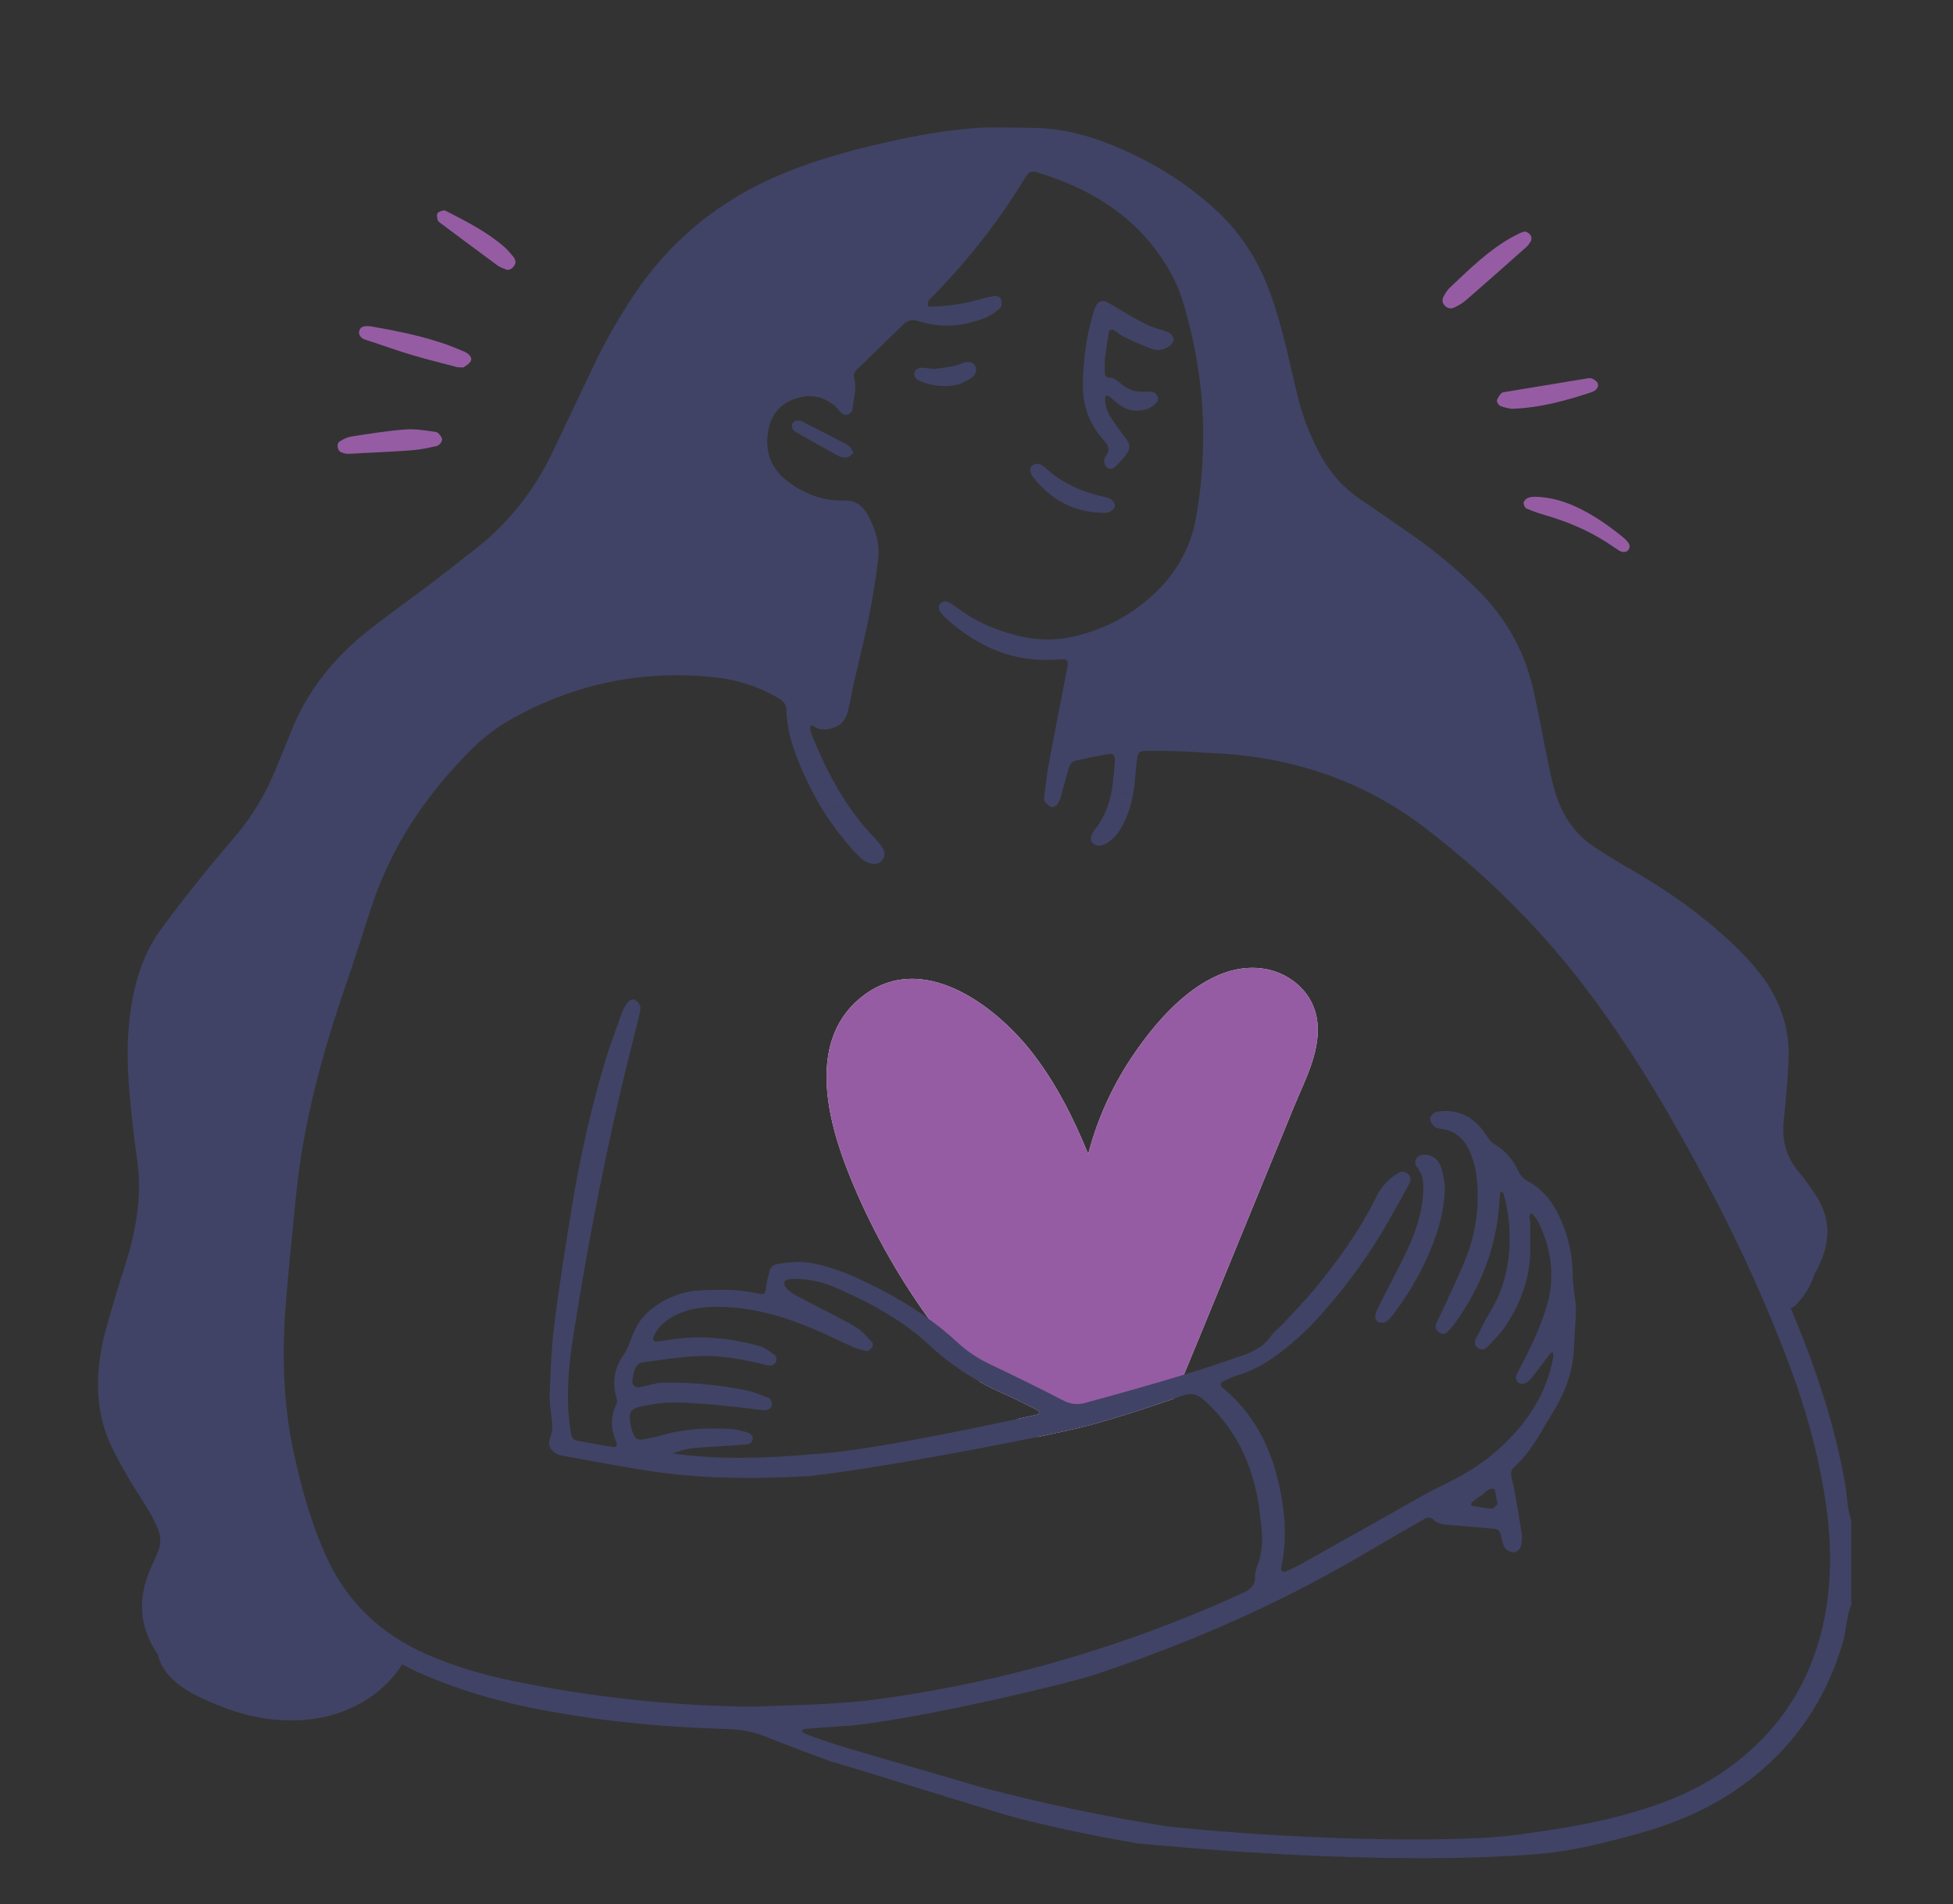 <?xml version="1.0" encoding="UTF-8"?>
<svg xmlns="http://www.w3.org/2000/svg" width="518" height="505" viewBox="0 0 518 505" fill="none">
  <rect x="0" y="0" width="518" height="505" fill="#333333" stroke="none"/>
  <g clip-path="url(#clip0_3072_751)">
    <path d="M343.166 293.584C336.152 310.674 329.138 327.765 322.151 344.828C319.439 351.429 316.74 358.015 313.999 364.588C313.184 366.54 312.368 368.492 311.539 370.444C311.468 370.612 311.398 370.767 311.342 370.935C303.99 373.463 296.583 375.907 289.09 377.929C286.335 378.673 281.345 379.797 275.118 381.089C273.262 379.572 271.435 377.985 269.664 376.356C272.096 375.822 273.965 375.415 275.048 375.176C275.329 375.106 275.568 374.895 275.835 374.741C275.638 374.488 275.512 374.123 275.259 374.011C272.222 372.494 269.214 370.935 266.108 369.559C263.957 368.618 261.863 367.579 259.852 366.441C256.676 362.93 253.654 359.307 250.772 355.628C249.282 353.732 247.82 351.808 246.415 349.842C237.924 338.115 230.812 325.308 225.386 311.896C219.257 296.758 213.817 275.201 229.307 263.797C244.629 252.548 263.24 266.044 273.178 278.417C279.799 286.716 284.606 296.21 288.626 306.068C291.002 296.968 294.882 288.317 300.097 280.509C307.392 269.485 320.127 255.048 334.606 256.818C341.536 257.674 347.847 262.561 349.21 269.78C350.757 278.009 346.16 286.281 343.166 293.584Z" fill="#F5F1EB"></path>
    <path d="M343.166 293.584C336.152 310.674 329.138 327.765 322.151 344.828C319.439 351.429 316.74 358.015 313.999 364.588C313.184 366.54 312.368 368.492 311.539 370.444C311.468 370.612 311.398 370.767 311.342 370.935C303.99 373.463 296.583 375.907 289.09 377.929C286.335 378.673 281.345 379.797 275.118 381.089C273.262 379.572 271.435 377.985 269.664 376.356C272.096 375.822 273.965 375.415 275.048 375.176C275.329 375.106 275.568 374.895 275.835 374.741C275.638 374.488 275.512 374.123 275.259 374.011C272.222 372.494 269.214 370.935 266.108 369.559C263.957 368.618 261.863 367.579 259.852 366.441C256.676 362.93 253.654 359.307 250.772 355.628C249.282 353.732 247.82 351.808 246.415 349.842C237.924 338.115 230.812 325.308 225.386 311.896C219.257 296.758 213.817 275.201 229.307 263.797C244.629 252.548 263.24 266.044 273.178 278.417C279.799 286.716 284.606 296.21 288.626 306.068C291.002 296.968 294.882 288.317 300.097 280.509C307.392 269.485 320.127 255.048 334.606 256.818C341.536 257.674 347.847 262.561 349.21 269.78C350.757 278.009 346.16 286.281 343.166 293.584Z" fill="#955CA3"></path>
    <path d="M231.585 229.109C230.671 229.011 229.687 228.604 228.956 228.056C227.818 227.172 226.805 226.104 225.836 225.009C223.095 221.891 220.606 218.591 218.414 215.122C220.578 214.42 222.715 213.718 224.641 213.086C226.792 216.288 229.181 219.349 231.922 222.186C232.808 223.113 233.665 224.124 234.269 225.233C235.31 227.101 233.736 229.362 231.585 229.109Z" fill="#404365"></path>
    <path d="M300.42 211.204C299.914 213.76 299.127 216.246 297.89 218.605C296.765 220.768 295.359 222.776 293.054 223.871C292.014 224.363 290.89 224.531 289.863 223.675C289.118 223.057 289.147 222.018 290.004 220.613C290.173 220.346 290.327 220.052 290.524 219.813C293.012 216.751 294.179 213.311 294.84 209.744C296.583 210.165 298.677 210.699 300.42 211.204Z" fill="#404365"></path>
    <path d="M105.23 438.892C104.991 439.299 104.738 439.72 104.457 440.113C105.188 440.549 105.918 440.97 106.678 441.377C106.931 440.97 107.17 440.563 107.395 440.141C108.168 438.737 106.045 437.487 105.23 438.892ZM474.188 345.067C474.118 345.179 474.048 345.306 473.991 345.432C473.963 345.502 473.95 345.587 473.935 345.671L473.921 345.685C473.893 345.741 473.893 345.797 473.879 345.867C473.865 345.966 473.851 346.05 473.879 346.134C473.893 346.261 473.921 346.373 473.977 346.471C473.991 346.513 474.02 346.555 474.048 346.584C474.061 346.626 474.09 346.654 474.132 346.682C474.258 346.808 474.441 346.879 474.652 346.879C474.751 346.879 474.849 346.879 474.948 346.865C474.694 346.261 474.441 345.657 474.188 345.067ZM309.529 484.35C292.998 481.752 276.622 478.298 260.443 474.028C259.656 473.818 228.956 464.83 223.46 463.229C223.376 463.201 223.278 463.173 223.193 463.145C222.884 463.06 222.687 463.004 222.631 462.99C221.562 464.619 221.028 465.42 219.735 466.894V466.908C219.791 466.922 219.848 466.936 219.904 466.965C219.946 466.979 219.974 466.993 220.016 466.993C220.297 467.077 220.635 467.175 221.042 467.288C229.743 469.886 265.448 481.092 270.578 482.37C280.671 484.884 290.819 487.019 301.039 488.746C301.053 488.746 301.151 488.76 301.32 488.788C301.573 488.844 301.84 488.887 302.093 488.929C302.121 488.915 302.135 488.9 302.163 488.886C303.147 488.24 304.159 487.594 305.171 487.005C306.746 486.078 308.362 485.207 310.035 484.435C309.866 484.407 309.698 484.379 309.529 484.35ZM417.582 343.129C417.414 341.528 417.147 339.927 417.147 338.34C417.147 333.425 416.162 328.706 414.307 324.198C412.409 319.606 409.697 315.646 405.184 313.244C403.962 312.598 403.231 311.657 402.654 310.45C401.234 307.472 399.238 305.071 396.272 303.386C395.12 302.74 394.403 301.279 393.574 300.114C390.79 296.308 387.135 294.328 382.356 294.679C381.878 294.721 381.4 294.791 380.923 294.918C380.051 295.142 379.095 296.266 379.348 297.066C379.559 297.768 380.079 298.527 380.669 298.92C381.316 299.327 382.216 299.327 382.989 299.496C386.067 300.142 388.19 301.982 389.539 304.762C391.127 308.006 391.732 311.489 391.886 315.07C392.196 321.783 391.057 328.285 388.485 334.478C386.573 339.098 384.38 343.592 382.3 348.142C381.836 349.168 381.302 350.165 380.866 351.204C380.515 352.089 380.979 352.791 381.639 353.31C382.328 353.858 383.185 353.928 383.846 353.282C384.647 352.51 385.378 351.639 386.025 350.726C393.068 340.91 397.158 330.026 397.749 317.907C397.776 317.415 397.819 316.938 397.889 316.46C397.917 316.306 398.029 316.179 398.1 316.025C398.325 316.165 398.676 316.264 398.732 316.432C400.11 320.968 400.546 325.631 400.377 330.321C400.138 336.542 398.55 342.413 395.289 347.805C393.869 350.151 392.674 352.622 391.437 355.08C391.043 355.838 391.085 356.639 391.76 357.299C392.449 357.973 393.644 358.113 394.389 357.327C396.16 355.459 398.029 353.619 399.435 351.485C403.498 345.292 405.929 338.523 405.901 331.009C405.887 328.734 405.802 326.473 405.873 324.226C405.887 323.398 405.184 322.401 406.281 321.741C406.843 322.485 407.546 323.159 407.953 323.988C411.805 331.712 412.592 339.646 409.781 347.918C408.066 352.987 405.817 357.79 403.301 362.495C402.837 363.338 402.288 364.194 402.078 365.107C401.966 365.584 402.345 366.427 402.767 366.736C403.188 367.031 404.045 367.059 404.537 366.834C405.227 366.511 405.873 365.908 406.351 365.304C407.953 363.267 409.472 361.189 411.032 359.139C411.229 358.886 411.524 358.717 411.763 358.521C411.875 358.9 412.114 359.307 412.044 359.658C410.273 369.629 404.945 377.578 397.58 384.234C393.503 387.914 388.879 390.821 383.888 393.264C377.507 396.368 371.392 400.033 365.193 403.502C358.418 407.28 351.671 411.114 344.909 414.891C343.63 415.593 342.309 416.183 340.987 416.787C340.369 417.068 339.638 416.506 339.779 415.846C341.606 407.771 340.763 399.78 338.795 391.888C336.532 382.76 332.146 374.769 324.893 368.562C324.513 368.239 324.064 367.944 323.881 367.537C323.754 367.27 323.909 366.568 324.134 366.469C325.427 365.837 326.762 365.191 328.14 364.784C333.833 363.057 338.57 359.756 342.984 355.923C344.923 354.223 346.863 352.482 348.606 350.6C355.438 343.213 361.482 335.251 366.655 326.628C369.129 322.485 371.406 318.202 373.768 313.975C374.288 313.048 374.288 312.135 373.458 311.348C372.629 310.548 371.701 310.59 370.802 311.124C368.229 312.654 366.304 314.803 364.996 317.472C360.653 326.389 354.833 334.338 348.578 341.963C346.02 345.081 343.18 347.974 340.439 350.923C339.343 352.117 337.965 353.086 337.052 354.392C335.21 357.06 332.624 358.38 329.658 359.433C324.471 361.273 319.242 362.972 313.999 364.587C305.354 367.228 296.639 369.643 287.924 372.03C285.773 372.62 283.96 372.438 281.921 371.37C275.624 368.07 269.215 364.981 262.805 361.919C259.558 360.374 256.606 358.478 253.977 356.035C251.573 353.802 249.043 351.752 246.415 349.842C240.441 345.502 233.946 341.935 227.157 338.86C223.319 337.118 219.369 335.742 215.195 334.97C212.116 334.408 209.094 334.703 206.058 335.265C204.99 335.461 204.343 336.107 204.104 337.146C203.795 338.396 203.444 339.632 203.261 340.896C202.923 343.354 202.951 343.452 200.604 342.946C195.642 341.879 190.624 341.963 185.62 342.23C180.995 342.455 176.764 344.14 173.095 346.921C170.467 348.887 168.611 351.611 167.543 354.687C166.953 356.386 166.334 357.945 165.308 359.433C163.073 362.635 162.342 366.188 163.34 370.036C163.537 370.781 163.846 371.764 163.537 372.339C161.724 375.808 162.089 379.193 163.523 382.633C163.832 383.364 163.382 383.897 162.595 383.771C159.418 383.237 156.241 382.633 153.064 382.072C151.884 381.875 151.617 381.06 151.434 380.021C149.944 371.132 150.773 362.326 152.179 353.521C156.129 328.65 160.866 303.947 167.009 279.498C167.88 276.071 168.738 272.617 169.567 269.176C169.75 268.389 169.989 267.519 169.792 266.817C169.595 266.142 168.949 265.426 168.316 265.117C167.922 264.921 166.953 265.272 166.629 265.679C165.926 266.536 165.336 267.547 164.956 268.586C163.368 272.981 161.71 277.363 160.374 281.843C156.55 294.693 153.669 307.781 151.518 321.01C149.86 331.206 148.257 341.416 146.964 351.653C146.219 357.566 146.064 363.562 145.797 369.517C145.699 371.427 146.008 373.379 146.205 375.303C146.43 377.367 146.795 379.291 145.882 381.44C145.01 383.476 146.5 385.54 148.847 385.99C155.834 387.31 162.82 388.56 169.834 389.725C184.256 392.155 198.805 392.351 213.339 391.523C213.677 391.509 214.028 391.495 214.366 391.467H214.408C214.717 391.453 215.026 391.425 215.335 391.41C215.335 391.396 215.321 391.382 215.321 391.368C229.041 389.894 257.168 384.796 275.118 381.089C281.345 379.796 286.335 378.673 289.091 377.929C296.583 375.906 303.991 373.463 311.342 370.935C312.073 370.668 312.818 370.415 313.549 370.163C316.121 369.278 317.654 369.755 319.551 371.483C327.704 378.87 332.104 388.124 333.805 398.84C334.1 400.749 334.269 402.687 334.522 404.611C334.943 407.855 334.817 411.043 333.861 414.189C333.496 415.425 332.835 416.689 332.877 417.911C332.989 420.481 331.626 421.562 329.517 422.531C309.262 431.757 274.036 445.646 228.464 451.194C228.211 451.236 227.958 451.264 227.705 451.292C227.691 451.503 226.286 455.645 226.005 457.598C226.061 457.598 226.103 457.583 226.159 457.583C243.899 455.772 282.414 446.77 290.538 444.074C312.973 436.588 334.648 427.39 355.297 415.832C360.793 412.757 366.191 409.513 371.645 406.353C373.599 405.215 375.581 404.12 377.535 402.982C378.435 402.463 379.334 402.182 380.192 402.996C381.442 404.232 383.017 404.345 384.661 404.457C388.527 404.724 392.379 405.117 396.244 405.44C397.397 405.524 397.903 406.17 398.128 407.252C398.353 408.347 398.578 409.499 399.112 410.453C399.449 411.043 400.335 411.535 401.051 411.647C402.064 411.802 403.02 411.156 403.315 410.201C403.624 409.147 403.778 407.954 403.624 406.886C403.02 402.744 402.288 398.601 401.558 394.472C401.403 393.531 401.066 392.604 400.869 391.663C400.658 390.638 400.883 389.725 401.67 389.009C406.126 385.063 408.643 379.768 411.706 374.839C415.08 369.404 417.315 363.59 417.484 357.102C417.582 353.872 417.919 350.656 418.004 347.44C418.046 345.994 417.723 344.561 417.582 343.129ZM275.048 375.176C273.966 375.415 272.096 375.822 269.664 376.356C256.592 379.165 227.129 385.288 214.928 385.667C214.914 385.681 214.886 385.695 214.871 385.709C202.853 386.762 190.793 387.127 178.437 385.498C180.812 384.501 182.991 384.066 185.254 383.925C188.951 383.687 192.648 383.448 196.345 383.195C196.837 383.167 197.315 383.167 197.807 383.097C198.636 383.012 199.381 382.76 199.62 381.805C199.831 380.948 199.283 380.176 197.976 379.811C196.584 379.431 195.15 379.038 193.731 378.968C187.574 378.631 181.459 378.884 175.485 380.639C174.248 381.004 172.969 381.257 171.718 381.538C169.103 382.128 168.499 381.903 167.684 379.53C167.262 378.35 167.065 377.044 167.051 375.78C167.037 374.263 167.768 373.561 169.384 373.168C172.828 372.339 176.272 371.834 179.885 371.946C186.688 372.157 193.407 372.901 200.14 373.73C200.927 373.828 201.743 373.968 202.544 374.011C203.739 374.053 204.638 373.449 204.723 372.55C204.807 371.637 204.371 370.935 203.57 370.612C201.757 369.924 199.958 369.137 198.088 368.758C190.793 367.27 183.385 366.539 175.949 366.694C173.882 366.722 171.844 367.452 169.792 367.859C168.499 368.126 167.557 367.34 167.74 365.978C167.894 364.868 168.091 363.717 168.555 362.734C168.85 362.102 169.651 361.428 170.312 361.343C174.937 360.683 179.575 359.981 184.242 359.686C189.907 359.335 195.516 360.192 201.04 361.47C202.15 361.737 203.247 362.088 204.357 362.144C204.849 362.158 205.608 361.638 205.819 361.175C206.03 360.697 205.918 359.7 205.566 359.447C204.301 358.492 202.98 357.411 201.504 356.99C193.955 354.911 186.295 354.055 178.493 355.192C177.059 355.403 175.625 355.628 174.178 355.782C173.447 355.852 173.053 355.206 173.32 354.56C174.445 351.878 176.497 350.165 179.027 348.873C183.202 346.738 187.672 346.457 192.24 346.64C200.253 346.935 207.829 349.154 215.167 352.201C218.751 353.676 222.209 355.445 225.751 357.004C227.059 357.58 228.45 358.043 229.856 358.324C230.278 358.408 230.966 357.804 231.318 357.341C231.543 357.046 231.571 356.26 231.332 356.021C230.025 354.631 228.774 353.072 227.185 352.075C224.177 350.207 220.958 348.676 217.809 347.033C215.532 345.825 213.213 344.688 210.95 343.452C210.106 342.988 209.305 342.385 208.644 341.697C208.251 341.289 207.899 340.531 208.026 340.039C208.124 339.66 208.954 339.225 209.474 339.211C213.564 339.028 217.528 339.716 221.281 341.331C230.376 345.264 239.119 349.898 246.387 356.653C250.547 360.515 255.017 363.759 259.853 366.441C261.863 367.579 263.957 368.618 266.108 369.559C269.215 370.935 272.223 372.494 275.259 374.011C275.512 374.123 275.639 374.488 275.835 374.741C275.568 374.895 275.329 375.106 275.048 375.176ZM395.654 400.089C393.925 400.005 392.224 399.626 390.509 399.359C390.369 399.331 390.129 399.163 390.129 399.12C390.228 398.84 390.298 398.502 390.509 398.32C391.24 397.73 391.971 397.112 392.786 396.649C393.967 395.975 394.726 394.43 396.441 394.907C396.68 396.143 396.905 397.379 397.2 398.896C396.694 399.303 396.146 400.117 395.654 400.089Z" fill="#404365"></path>
    <path d="M491 403.319V425.606C490.719 426.491 490.353 427.376 490.171 428.289C489.622 430.957 489.384 433.709 488.582 436.308C483.718 452.289 474.399 465.083 460.609 474.562C452.274 480.292 443.025 484.013 433.312 486.625C425.103 488.844 416.795 490.951 408.318 491.653C366.908 495.094 310.78 489.785 302.163 488.886C301.798 488.83 301.517 488.802 301.32 488.788C301.151 488.76 301.053 488.746 301.039 488.746C302.107 487.819 302.838 486.864 303.822 485.825C304.426 485.193 309.065 485.319 309.529 484.35C343.054 487.96 386.025 488.858 402.457 486.583C411.425 485.333 420.379 484.013 429.151 481.738C439.047 479.154 448.605 475.7 457.095 469.843C472.249 459.395 481.287 445.028 484.309 426.898C486.038 416.59 485.56 406.268 483.859 396.045C481.948 384.543 478.841 373.35 474.764 362.439C468.818 346.541 461.846 331.108 453.933 316.081C444.514 298.204 434.436 280.762 422.39 264.471C409.71 247.324 394.81 232.424 377.886 219.504C361.285 206.837 342.393 200.643 321.646 199.731C318.904 199.618 316.163 199.337 313.422 199.253C310.189 199.141 306.97 199.099 303.737 199.155C302.205 199.183 301.798 199.618 301.587 201.205C301.334 203.115 301.179 205.053 301.01 206.991C300.884 208.409 300.687 209.828 300.42 211.204C298.677 210.699 296.583 210.165 294.84 209.744C295.331 207.047 295.514 204.267 295.725 201.5C295.795 200.587 295.247 199.787 294.333 199.941C291.171 200.461 287.994 201.079 284.873 201.865C284.297 202.006 283.707 202.947 283.496 203.621C282.765 205.938 282.245 208.297 281.57 210.628C281.317 211.541 280.994 212.482 280.474 213.269C280.164 213.704 279.307 214.181 278.885 214.041C278.211 213.83 277.606 213.198 277.142 212.608C276.903 212.299 276.917 211.682 276.974 211.218C277.339 208.339 277.634 205.446 278.154 202.596C279.757 194.029 281.458 185.49 283.116 176.938C283.44 175.267 283.046 174.775 281.472 174.832C281.317 174.846 281.149 174.846 280.994 174.86C269.285 175.941 259.473 171.714 250.955 164.018C250.238 163.386 249.563 162.628 249.142 161.799C248.916 161.364 249.071 160.479 249.394 160.086C249.732 159.679 250.618 159.313 251.039 159.482C252.065 159.875 253.021 160.535 253.907 161.209C258.489 164.692 263.662 166.939 269.158 168.385C273.881 169.635 278.646 170.029 283.552 169.059C291.691 167.459 298.832 163.892 305.031 158.471C311.44 152.882 315.644 145.86 317.19 137.49C318.581 129.864 319.171 122.098 319.115 114.346C319.045 103.167 317.246 92.171 314.168 81.428C313.338 78.493 312.242 75.558 310.794 72.89C303.006 58.523 290.426 50.35 275.174 45.73C273.403 45.196 272.841 45.589 271.717 47.443C264.885 58.664 256.816 68.929 247.637 78.339C247.188 78.802 246.668 79.223 246.33 79.757C246.105 80.108 246.063 80.628 246.091 81.063C246.091 81.175 246.654 81.344 246.963 81.33C251.18 81.189 255.326 80.684 259.389 79.504C260.781 79.097 262.2 78.76 263.62 78.521C264.449 78.395 265.377 78.732 265.56 79.588C265.714 80.29 265.658 81.414 265.222 81.779C264.014 82.804 262.65 83.759 261.188 84.335C255.453 86.568 249.535 87.074 243.631 85.178C241.734 84.574 240.595 85.037 239.344 86.273C235.324 90.234 231.248 94.166 227.199 98.084C226.538 98.716 226.314 99.446 226.552 100.26C227.199 102.536 226.693 104.754 226.3 106.973C226.117 108.055 226.342 109.347 225.02 109.88C223.643 110.428 222.968 109.403 222.265 108.518C222.167 108.392 222.068 108.251 221.956 108.139C218.695 105.091 214.942 104.319 210.753 105.794C206.718 107.212 204.455 110.161 203.753 114.318C202.769 119.949 204.61 124.528 209.221 127.884C213.508 131.002 218.33 132.926 223.657 132.729C226.96 132.617 228.83 134.105 230.235 136.675C232.302 140.453 233.44 144.497 232.878 148.781C232.231 153.893 231.388 159.004 230.376 164.06C229.223 169.748 227.79 175.379 226.496 181.053C225.934 183.567 225.526 186.123 224.894 188.622C224.304 190.911 223.137 192.484 220.494 193.172C218.526 193.706 217.106 193.594 215.602 192.456C215.49 192.372 215.181 192.316 215.167 192.344C215.026 192.625 214.801 192.947 214.857 193.2C215.04 193.987 215.279 194.759 215.574 195.504C218.104 201.669 220.986 207.609 224.641 213.086C222.715 213.718 220.578 214.42 218.414 215.122C216.657 212.328 215.096 209.421 213.719 206.401C211.104 200.671 208.729 194.815 208.588 188.369C208.56 186.895 207.857 185.996 206.662 185.28C201.307 182.036 195.445 180.238 189.288 179.592C170.579 177.64 152.938 181.235 136.435 190.251C132.289 192.512 128.536 195.293 125.19 198.607C113.186 210.502 103.951 224.166 98.595 240.288C96.416 246.875 94.392 253.517 92.115 260.076C85.508 279.034 80.251 298.288 78.396 318.356C77.538 327.527 76.498 336.655 75.795 345.825C74.797 358.914 75.064 371.974 77.833 384.866C79.872 394.346 82.416 403.656 86.422 412.56C91.988 424.96 101.181 433.541 113.565 438.891C120.875 442.051 128.465 444.256 136.239 445.843C157.197 450.14 178.366 452.415 199.789 452.612C208.335 452.233 216.924 452.149 225.442 451.418C226.454 451.334 227.466 451.25 228.478 451.137C228.478 451.152 228.464 451.18 228.464 451.194C227.818 453.356 227.059 455.505 226.159 457.583V457.597C225.217 457.668 224.261 457.738 223.305 457.794C220.087 458.019 216.868 458.243 213.649 458.51C213.255 458.538 212.904 458.833 212.524 459.002C212.889 459.283 213.227 459.634 213.635 459.802C214.675 460.252 215.743 460.631 216.811 460.996C218.934 461.726 221.056 462.457 223.193 463.145C223.278 463.173 223.376 463.201 223.46 463.229C223.066 463.931 222.673 464.633 222.265 465.321C221.872 465.981 221.464 466.641 221.042 467.287C221.028 467.316 221.014 467.33 221 467.358C220.677 467.245 220.34 467.119 220.016 466.993C219.974 466.993 219.946 466.978 219.904 466.964C219.847 466.936 219.791 466.922 219.735 466.894C214.225 464.914 208.757 462.822 203.317 460.645C199.972 459.311 196.612 458.651 192.985 458.552C175.358 458.033 157.83 456.39 140.526 452.837C131.038 450.885 121.746 448.118 112.792 444.326C110.67 443.428 108.632 442.445 106.677 441.377C106.931 440.97 107.17 440.563 107.394 440.141C108.168 438.737 106.045 437.487 105.23 438.891C104.991 439.299 104.738 439.72 104.456 440.113C105.187 440.549 105.918 440.97 106.677 441.377C104.049 445.632 100.198 449.101 95.854 451.587C86.422 456.965 75.008 457.359 64.691 454.564C61.893 453.806 59.152 452.823 56.481 451.685C53.937 450.604 51.365 449.424 49.045 447.921C45.756 445.815 42.706 442.683 41.919 438.891C37.603 432.558 36.422 425.677 39.051 418.234C39.796 416.113 40.78 414.049 41.722 411.998C42.804 409.653 42.776 407.308 41.694 404.99C41.019 403.53 40.302 402.069 39.473 400.693C37.646 397.646 35.663 394.697 33.878 391.621C32.262 388.84 30.674 386.004 29.324 383.083C25.669 375.176 25.374 366.792 26.78 358.408C27.609 353.493 29.212 348.718 30.589 343.901C31.882 339.407 33.485 334.998 34.651 330.476C36.605 322.92 37.505 315.281 36.352 307.458C35.523 301.869 34.932 296.252 34.413 290.62C33.541 281.099 33.513 271.605 35.72 262.196C36.999 256.803 38.981 251.678 42.186 247.17C45.756 242.17 49.566 237.367 53.389 232.564C56.51 228.646 59.841 224.911 63.017 221.035C67.263 215.895 70.608 210.207 73.11 204.014C74.375 200.868 75.753 197.764 76.962 194.605C81.306 183.272 88.713 174.242 98.159 166.841C103.248 162.852 108.533 159.117 113.692 155.227C117.923 151.997 122.126 148.71 126.315 145.41C134.96 138.585 141.608 130.145 146.387 120.244C150.113 112.534 153.711 104.768 157.408 97.059C160.472 90.641 163.986 84.461 167.922 78.535C177.663 63.846 190.694 53.173 206.958 46.333C217.149 42.05 227.747 39.284 238.501 36.98C245.459 35.506 252.473 34.368 259.571 33.905C261.343 33.793 263.128 33.793 264.899 33.807C268.301 33.821 271.688 33.849 275.076 33.947C281.95 34.144 288.528 35.871 294.826 38.427C304.932 42.514 314.168 48.075 322.264 55.476C328.336 61.037 332.849 67.595 335.927 75.207C338.991 82.734 340.777 90.599 342.618 98.449C343.532 102.381 344.389 106.327 345.654 110.161C346.751 113.518 348.185 116.804 349.815 119.935C352.387 124.851 355.902 129.064 360.54 132.223C365.474 135.594 370.394 138.992 375.3 142.419C380.866 146.323 386.025 150.747 390.931 155.437C398.704 162.866 404.088 171.77 406.534 182.289C408.038 188.72 409.148 195.251 410.511 201.725C411.13 204.73 411.734 207.749 412.662 210.657C414.518 216.527 417.877 221.386 423.106 224.784C425.946 226.638 428.828 228.435 431.765 230.121C440.214 234.938 448.254 240.344 455.591 246.72C459.64 250.217 463.463 253.911 466.766 258.138C472.037 264.878 474.764 272.504 474.399 281.07C474.174 286.379 473.696 291.702 473.12 296.982C472.558 302.08 473.612 306.56 476.915 310.548C478.56 312.542 480.064 314.649 481.497 316.797C486.08 323.608 485.377 330.504 481.582 337.357C481.525 337.455 481.456 337.54 481.371 337.638C481.16 338.354 480.893 339.042 480.584 339.744C479.937 341.219 479.122 342.623 478.152 343.915C477.674 344.561 477.168 345.179 476.62 345.755C476.085 346.331 475.664 346.752 474.947 346.864C474.694 346.261 474.441 345.657 474.188 345.067C474.118 345.179 474.048 345.306 473.991 345.432C473.963 345.502 473.949 345.586 473.935 345.671C473.893 345.727 473.893 345.797 473.879 345.867C473.851 345.994 473.851 346.12 473.893 346.232C473.949 346.584 474.23 346.892 474.652 346.879C474.75 346.879 474.849 346.879 474.947 346.864C481.301 362.031 486.642 377.549 489.439 393.854C489.763 395.764 489.861 397.702 490.156 399.612C490.353 400.862 490.705 402.084 491 403.319Z" fill="#404365"></path>
    <path d="M107.393 440.145C107.166 440.559 106.927 440.973 106.675 441.373C105.925 440.973 105.187 440.552 104.463 440.12C104.734 439.719 104.987 439.305 105.232 438.885C106.041 437.489 108.162 438.73 107.393 440.145Z" fill="#404365"></path>
    <path d="M474.942 346.859C474.852 346.872 474.755 346.885 474.651 346.885C474.069 346.897 473.785 346.342 473.908 345.857C473.921 345.547 474.03 345.289 474.186 345.062C474.438 345.657 474.69 346.258 474.942 346.859Z" fill="#404365"></path>
    <path d="M406.192 62.99C406.148 63.302 406.191 63.666 406.042 63.916C405.718 64.463 405.371 65.035 404.903 65.451C399.6 70.167 394.291 74.876 388.933 79.529C387.974 80.361 386.833 81.035 385.679 81.575C384.756 82.007 383.783 81.762 383.075 80.909C382.489 80.203 382.467 79.394 382.877 78.655C383.341 77.82 383.844 76.946 384.529 76.301C389.814 71.328 394.967 66.18 401.44 62.678C402.286 62.22 403.157 61.787 404.06 61.459C404.845 61.175 406.137 62.164 406.192 62.99Z" fill="#955CA3"></path>
    <path d="M121.349 97.392C117.864 96.466 113.633 95.436 109.462 94.206C105.752 93.113 102.108 91.797 98.435 90.581C97.823 90.378 97.192 90.222 96.598 89.977C95.535 89.539 95.02 88.615 95.299 87.708C95.579 86.801 96.297 86.511 97.157 86.496C97.639 86.487 98.13 86.508 98.603 86.593C106.706 88.04 114.774 89.62 122.378 92.934C122.964 93.19 123.61 93.396 124.086 93.795C124.701 94.311 125.309 95.068 124.799 95.882C124.41 96.502 123.692 96.94 123.058 97.369C122.84 97.516 122.438 97.392 121.349 97.392Z" fill="#955CA3"></path>
    <path d="M97.063 120.095C95.459 120.19 93.856 120.336 92.251 120.354C91.641 120.36 90.995 120.146 90.423 119.899C89.433 119.472 89.2 117.608 90.12 117.05C91.055 116.482 92.104 115.929 93.163 115.767C97.922 115.039 102.688 114.258 107.481 113.894C110.161 113.69 112.911 114.175 115.601 114.553C116.206 114.639 116.849 115.495 117.187 116.145C117.539 116.82 116.641 118.133 115.722 118.325C113.684 118.749 111.635 119.216 109.568 119.387C105.408 119.73 101.233 119.887 97.065 120.121C97.064 120.112 97.064 120.104 97.063 120.095Z" fill="#955CA3"></path>
    <path d="M407.186 131.736C411.158 131.862 414.428 132.818 417.53 134.192C422.279 136.295 426.523 139.257 430.541 142.532C430.915 142.837 431.266 143.179 431.58 143.544C432.123 144.177 432.504 144.872 431.988 145.708C431.504 146.492 430.454 146.64 429.423 146.003C428.324 145.325 427.281 144.559 426.195 143.86C421.131 140.603 415.64 138.311 409.873 136.628C408.177 136.133 406.488 135.573 404.875 134.863C404.448 134.675 404.046 133.781 404.121 133.285C404.195 132.796 404.815 132.209 405.329 132.012C406.055 131.732 406.904 131.77 407.186 131.736Z" fill="#955CA3"></path>
    <path d="M400.911 108.429C400.505 108.335 399.229 108.161 398.058 107.714C397.574 107.53 396.968 106.714 397.03 106.27C397.126 105.577 397.702 104.926 398.162 104.322C398.326 104.107 398.732 104.03 399.043 103.979C406.343 102.759 413.644 101.547 420.949 100.356C421.412 100.28 421.972 100.242 422.367 100.434C422.902 100.696 423.538 101.11 423.739 101.614C424.056 102.41 423.661 103.175 422.892 103.645C422.62 103.811 422.321 103.949 422.018 104.048C415.43 106.208 408.788 108.126 400.911 108.429Z" fill="#955CA3"></path>
    <path d="M136.719 69.374C136.805 70.543 135.346 71.833 134.421 71.524C133.516 71.222 132.58 70.858 131.82 70.301C126.756 66.592 121.733 62.826 116.704 59.069C116.452 58.881 116.136 58.627 116.081 58.357C115.961 57.769 115.766 57.018 116.024 56.582C116.277 56.154 117.033 55.97 117.605 55.806C117.863 55.731 118.232 55.918 118.512 56.061C123.817 58.78 129.13 61.495 133.683 65.42C134.648 66.252 135.472 67.26 136.286 68.248C136.569 68.592 136.628 69.122 136.719 69.374Z" fill="#955CA3"></path>
    <path d="M311.258 89.882C311.3 90.514 310.724 91.455 310.147 91.834C308.77 92.719 307.139 93.14 305.522 92.536C303.133 91.624 300.757 90.627 298.438 89.531C297.285 88.983 296.301 88.085 295.191 87.439C294.966 87.312 294.165 87.621 294.137 87.804C293.673 90.669 293.279 93.534 293.026 95.317C293.026 97.395 292.956 98.365 293.068 99.319C293.111 99.656 293.659 100.19 293.954 100.176C295.205 100.12 296.119 100.668 296.976 101.468C298.972 103.336 301.319 104.136 304.06 103.855C304.679 103.799 305.34 103.898 305.958 104.052C307.027 104.319 307.561 106.032 306.76 106.805C306.085 107.451 305.298 108.139 304.426 108.42C302.036 109.206 299.619 109.15 297.454 107.717C296.245 106.931 295.205 105.906 294.052 105.035C293.884 104.909 293.532 104.965 293.279 105.021C293.209 105.035 293.139 105.288 293.125 105.442C292.97 107.296 293.631 108.981 294.516 110.498C295.655 112.422 297.075 114.192 298.424 115.989C299.83 117.829 299.956 118.854 298.564 120.764C297.707 121.916 296.681 122.955 295.626 123.924C294.966 124.527 294.01 124.429 293.406 123.825C293.026 123.446 292.885 122.702 292.858 122.112C292.843 121.663 293.111 121.157 293.392 120.778C294.488 119.303 293.982 118.082 292.885 116.902C292.548 116.551 292.267 116.172 291.958 115.792C288.654 111.762 287.122 107.156 287.207 101.931C287.319 95.766 288.064 89.713 289.737 83.787C290.004 82.861 290.285 81.934 290.693 81.063C291.339 79.757 292.647 79.518 293.94 80.276C297.271 82.229 300.561 84.265 303.99 86.02C305.832 86.961 307.954 87.326 309.88 88.141C310.498 88.408 311.215 89.25 311.258 89.882Z" fill="#404365"></path>
    <path d="M383.256 314.354C383.171 319.578 382.243 323.496 380.964 327.302C378.336 335.152 374.33 342.286 369.34 348.859C368.847 349.491 368.313 350.151 367.653 350.558C367.189 350.839 366.402 350.895 365.868 350.726C365.024 350.46 364.602 349.645 364.799 348.802C364.996 347.89 365.418 347.005 365.854 346.148C367.878 342.132 369.972 338.143 371.982 334.127C374.076 329.942 375.918 325.659 376.846 321.053C377.155 319.494 377.38 317.893 377.478 316.292C377.633 313.876 377.521 311.573 375.805 309.481C374.611 308.02 375.862 306.223 377.759 306.223C380.009 306.237 381.47 307.472 382.145 309.397C382.806 311.334 383.059 313.427 383.256 314.354Z" fill="#404365"></path>
    <path d="M295.711 134.274C295.613 134.878 294.798 135.552 294.137 135.833C293.448 136.128 292.562 135.987 292.225 136.001C284.311 135.749 278.59 132.266 274.036 126.592C273.741 126.213 273.53 125.764 273.361 125.314C273.052 124.444 273.375 123.643 274.092 123.236C274.57 122.969 275.371 122.913 275.877 123.123C276.58 123.418 277.185 124.022 277.789 124.542C281.739 128.025 286.364 130.159 291.438 131.423C292.534 131.69 293.701 131.858 294.643 132.378C295.219 132.701 295.796 133.684 295.711 134.274Z" fill="#404365"></path>
    <path d="M257.73 100.176C256.409 101.019 254.947 101.833 253.443 102.114C250.252 102.718 247.075 102.311 244.053 101.075C243.097 100.696 242.394 100.106 242.535 98.954C242.647 98.028 243.477 97.466 244.671 97.522C245.304 97.55 245.937 97.662 247.694 97.859C248.649 97.732 250.702 97.48 252.726 97.129C253.668 96.96 254.554 96.553 255.453 96.258C256.578 95.879 257.66 95.78 258.517 96.82C259.22 97.69 258.953 99.376 257.73 100.176Z" fill="#404365"></path>
    <path d="M226.384 120.062C225.751 120.568 225.33 121.157 224.824 121.242C224.079 121.368 223.151 121.34 222.519 120.989C218.583 118.868 214.703 116.636 210.823 114.417C210.556 114.262 210.289 113.981 210.205 113.7C210.064 113.279 209.938 112.731 210.092 112.366C210.261 112.001 210.767 111.678 211.175 111.566C211.611 111.453 212.173 111.495 212.566 111.692C216.713 113.785 220.846 115.863 224.922 118.068C225.512 118.377 225.808 119.247 226.384 120.062Z" fill="#404365"></path>
  </g>
  <defs>
    <clipPath id="clip0_3072_751">
      <rect width="465" height="459" fill="white" transform="translate(26 33.8)"></rect>
    </clipPath>
  </defs>
</svg>
